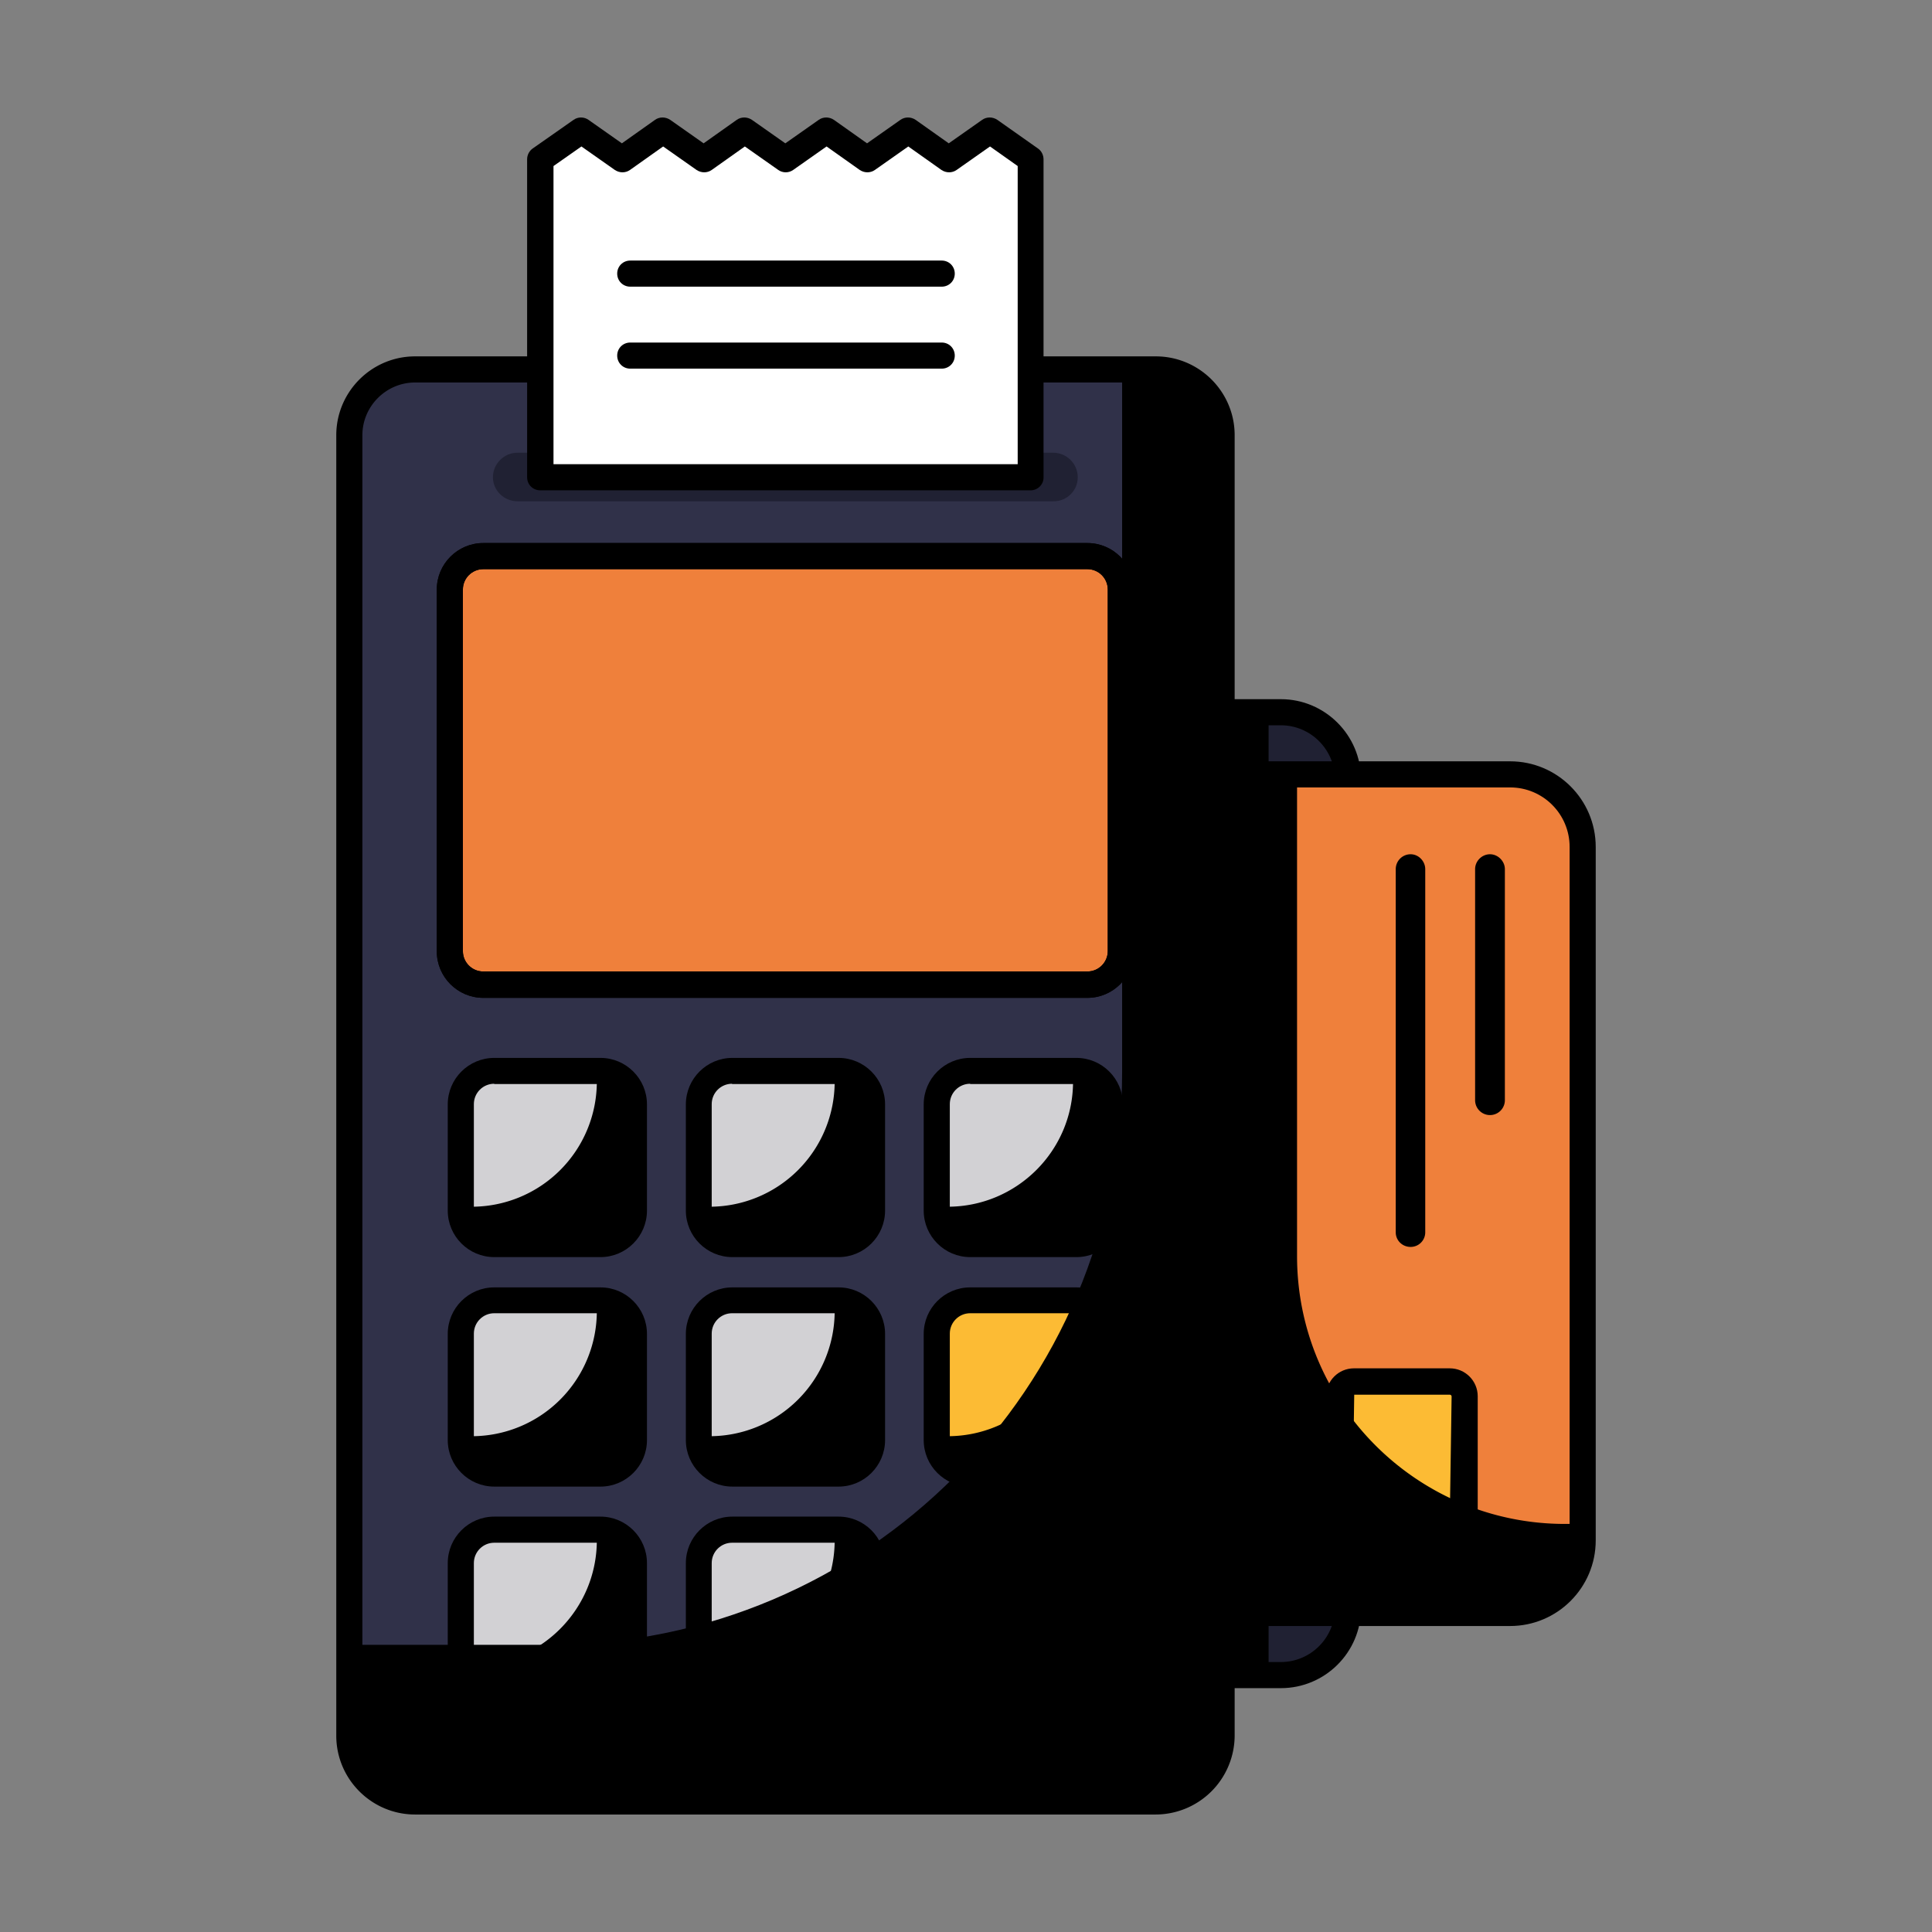 <?xml version="1.0" encoding="UTF-8"?> <svg xmlns="http://www.w3.org/2000/svg" xmlns:xlink="http://www.w3.org/1999/xlink" version="1.1" width="512" height="512" x="0" y="0" viewBox="0 0 74 74" style="enable-background:new 0 0 512 512" xml:space="preserve" class=""><rect x="0" y="0" width="74" height="74" fill="#808080" stroke="none"/><g><path fill="#303149" d="M46.78 16.67v49.81c0 1.39-1.13 2.52-2.52 2.52H15.9c-1.39 0-2.52-1.13-2.52-2.52V16.67c0-1.39 1.13-2.52 2.52-2.52h28.37a2.52 2.52 0 0 1 2.51 2.52z" opacity="1" data-original="#303149" class=""></path><path d="M44.26 69.5H15.9c-1.66 0-3.02-1.35-3.02-3.02V16.67c0-1.66 1.35-3.02 3.02-3.02h28.37c1.66 0 3.02 1.35 3.02 3.02v49.81a3.032 3.032 0 0 1-3.03 3.02zM15.9 14.65c-1.11 0-2.02.91-2.02 2.02v49.81c0 1.11.91 2.02 2.02 2.02h28.37c1.11 0 2.02-.91 2.02-2.02V16.67c0-1.11-.91-2.02-2.02-2.02z" fill="#000000" opacity="1" data-original="#000000" class=""></path><path fill="#ef803b" d="M17.23 36.43V22.58c0-.71.57-1.28 1.28-1.28h23.14c.71 0 1.28.57 1.28 1.28v13.85c0 .71-.57 1.28-1.28 1.28H18.51a1.27 1.27 0 0 1-1.28-1.28z" opacity="1" data-original="#02b9ef" class=""></path><path d="M41.65 38.22H18.51c-.98 0-1.78-.8-1.78-1.78V22.58c0-.98.8-1.78 1.78-1.78h23.14c.98 0 1.78.8 1.78 1.78v13.85c0 .99-.8 1.79-1.78 1.79zM18.51 21.8c-.43 0-.78.35-.78.78v13.85c0 .43.35.78.78.78h23.14c.43 0 .78-.35.78-.78V22.58c0-.43-.35-.78-.78-.78z" fill="#000000" opacity="1" data-original="#000000" class=""></path><path fill="#202133" d="M51.63 29.85V61.6a2.57 2.57 0 0 1-2.57 2.57h-2.28V27.28h2.28a2.57 2.57 0 0 1 2.57 2.57z" opacity="1" data-original="#202133"></path><path d="M46.78 27.28h1.81v36.88h-1.81z" opacity="1" fill="#00000010" data-original="#00000010"></path><path d="M49.06 64.66h-2.28c-.28 0-.5-.22-.5-.5V27.28c0-.28.22-.5.5-.5h2.28c1.69 0 3.07 1.38 3.07 3.07V61.6c0 1.69-1.38 3.06-3.07 3.06zm-1.78-1h1.78c1.14 0 2.07-.93 2.07-2.07V29.85c0-1.14-.93-2.07-2.07-2.07h-1.78z" fill="#000000" opacity="1" data-original="#000000" class=""></path><path fill="#202133" d="M41.28 18.28c0 .51-.41.92-.92.92H19.82c-.51 0-.94-.41-.94-.92s.42-.94.94-.94h20.53c.52.01.93.43.93.94z" opacity="1" data-original="#202133"></path><path fill="#d2d1d4" d="M24.28 42.3v4.07c0 .71-.57 1.28-1.28 1.28h-4.07c-.71 0-1.28-.57-1.28-1.28V42.3c0-.71.57-1.28 1.28-1.28H23c.71-.01 1.28.57 1.28 1.28zM33.4 42.3v4.07c0 .71-.57 1.28-1.28 1.28h-4.07c-.71 0-1.28-.57-1.28-1.28V42.3c0-.71.57-1.28 1.28-1.28h4.07c.7-.01 1.28.57 1.28 1.28zM42.51 42.3v4.07c0 .71-.57 1.28-1.28 1.28h-4.07c-.71 0-1.28-.57-1.28-1.28V42.3c0-.71.57-1.28 1.28-1.28h4.07c.71-.01 1.28.57 1.28 1.28zM24.28 51.08v4.07c0 .71-.57 1.28-1.28 1.28h-4.07c-.71 0-1.28-.57-1.28-1.28v-4.07c0-.71.57-1.28 1.28-1.28H23c.71 0 1.28.57 1.28 1.28zM33.4 51.08v4.07c0 .71-.57 1.28-1.28 1.28h-4.07c-.71 0-1.28-.57-1.28-1.28v-4.07c0-.71.57-1.28 1.28-1.28h4.07c.7 0 1.28.57 1.28 1.28z" opacity="1" data-original="#d2d1d4"></path><path fill="#fcbb34" d="M42.51 51.08v4.07c0 .71-.57 1.28-1.28 1.28h-4.07c-.71 0-1.28-.57-1.28-1.28v-4.07c0-.71.57-1.28 1.28-1.28h4.07c.71 0 1.28.57 1.28 1.28z" opacity="1" data-original="#fcbb34"></path><path fill="#d2d1d4" d="M24.28 59.87v4.07c0 .71-.57 1.28-1.28 1.28h-4.07c-.71 0-1.28-.57-1.28-1.28v-4.07c0-.71.57-1.28 1.28-1.28H23c.71 0 1.28.57 1.28 1.28zM33.4 59.87v4.07c0 .71-.57 1.28-1.28 1.28h-4.07c-.71 0-1.28-.57-1.28-1.28v-4.07c0-.71.57-1.28 1.28-1.28h4.07c.7 0 1.28.57 1.28 1.28z" opacity="1" data-original="#d2d1d4"></path><path d="M41.65 38.22H18.51c-.98 0-1.78-.8-1.78-1.78V22.58c0-.98.8-1.78 1.78-1.78h23.14c.98 0 1.78.8 1.78 1.78v13.85c0 .99-.8 1.79-1.78 1.79zM18.51 21.8c-.43 0-.78.35-.78.78v13.85c0 .43.35.78.78.78h23.14c.43 0 .78-.35.78-.78V22.58c0-.43-.35-.78-.78-.78z" fill="#000000" opacity="1" data-original="#000000" class=""></path><path fill="#d2d1d4" d="M24.28 42.3v4.07c0 .71-.57 1.28-1.28 1.28h-4.07c-.71 0-1.28-.57-1.28-1.28V42.3c0-.71.57-1.28 1.28-1.28H23c.71-.01 1.28.57 1.28 1.28z" opacity="1" data-original="#d2d1d4"></path><path d="M23 48.15h-4.07c-.98 0-1.78-.8-1.78-1.78V42.3c0-.98.8-1.78 1.78-1.78H23c.98 0 1.78.8 1.78 1.78v4.07c0 .98-.8 1.78-1.78 1.78zm-4.07-6.64c-.43 0-.78.35-.78.78v4.07c0 .43.35.78.78.78H23c.43 0 .78-.35.78-.78V42.3c0-.43-.35-.78-.78-.78h-4.07z" fill="#000000" opacity="1" data-original="#000000" class=""></path><path fill="#d2d1d4" d="M33.4 42.3v4.07c0 .71-.57 1.28-1.28 1.28h-4.07c-.71 0-1.28-.57-1.28-1.28V42.3c0-.71.57-1.28 1.28-1.28h4.07c.7-.01 1.28.57 1.28 1.28z" opacity="1" data-original="#d2d1d4"></path><path d="M32.12 48.15h-4.07c-.98 0-1.78-.8-1.78-1.78V42.3c0-.98.8-1.78 1.78-1.78h4.07c.98 0 1.78.8 1.78 1.78v4.07c0 .98-.8 1.78-1.78 1.78zm-4.08-6.64c-.43 0-.78.35-.78.78v4.07c0 .43.35.78.78.78h4.07c.43 0 .78-.35.78-.78V42.3c0-.43-.35-.78-.78-.78h-4.07z" fill="#000000" opacity="1" data-original="#000000" class=""></path><path fill="#d2d1d4" d="M42.51 42.3v4.07c0 .71-.57 1.28-1.28 1.28h-4.07c-.71 0-1.28-.57-1.28-1.28V42.3c0-.71.57-1.28 1.28-1.28h4.07c.71-.01 1.28.57 1.28 1.28z" opacity="1" data-original="#d2d1d4"></path><path d="M41.23 48.15h-4.07c-.98 0-1.78-.8-1.78-1.78V42.3c0-.98.8-1.78 1.78-1.78h4.07c.98 0 1.78.8 1.78 1.78v4.07c0 .98-.8 1.78-1.78 1.78zm-4.07-6.64c-.43 0-.78.35-.78.78v4.07c0 .43.35.78.78.78h4.07c.43 0 .78-.35.78-.78V42.3c0-.43-.35-.78-.78-.78h-4.07z" fill="#000000" opacity="1" data-original="#000000" class=""></path><path fill="#d2d1d4" d="M24.28 51.08v4.07c0 .71-.57 1.28-1.28 1.28h-4.07c-.71 0-1.28-.57-1.28-1.28v-4.07c0-.71.57-1.28 1.28-1.28H23c.71 0 1.28.57 1.28 1.28z" opacity="1" data-original="#d2d1d4"></path><path d="M23 56.94h-4.07c-.98 0-1.78-.8-1.78-1.78v-4.07c0-.98.8-1.78 1.78-1.78H23c.98 0 1.78.8 1.78 1.78v4.07c0 .98-.8 1.78-1.78 1.78zm-4.07-6.64c-.43 0-.78.35-.78.78v4.07c0 .43.35.78.78.78H23c.43 0 .78-.35.78-.78v-4.07c0-.43-.35-.78-.78-.78z" fill="#000000" opacity="1" data-original="#000000" class=""></path><path fill="#d2d1d4" d="M33.4 51.08v4.07c0 .71-.57 1.28-1.28 1.28h-4.07c-.71 0-1.28-.57-1.28-1.28v-4.07c0-.71.57-1.28 1.28-1.28h4.07c.7 0 1.28.57 1.28 1.28z" opacity="1" data-original="#d2d1d4"></path><path d="M32.12 56.94h-4.07c-.98 0-1.78-.8-1.78-1.78v-4.07c0-.98.8-1.78 1.78-1.78h4.07c.98 0 1.78.8 1.78 1.78v4.07c0 .98-.8 1.78-1.78 1.78zm-4.08-6.64c-.43 0-.78.35-.78.78v4.07c0 .43.35.78.78.78h4.07c.43 0 .78-.35.78-.78v-4.07c0-.43-.35-.78-.78-.78z" fill="#000000" opacity="1" data-original="#000000" class=""></path><path fill="#fcbb34" d="M42.51 51.08v4.07c0 .71-.57 1.28-1.28 1.28h-4.07c-.71 0-1.28-.57-1.28-1.28v-4.07c0-.71.57-1.28 1.28-1.28h4.07c.71 0 1.28.57 1.28 1.28z" opacity="1" data-original="#fcbb34"></path><path d="M41.23 56.94h-4.07c-.98 0-1.78-.8-1.78-1.78v-4.07c0-.98.8-1.78 1.78-1.78h4.07c.98 0 1.78.8 1.78 1.78v4.07c0 .98-.8 1.78-1.78 1.78zm-4.07-6.64c-.43 0-.78.35-.78.78v4.07c0 .43.35.78.78.78h4.07c.43 0 .78-.35.78-.78v-4.07c0-.43-.35-.78-.78-.78z" fill="#000000" opacity="1" data-original="#000000" class=""></path><path fill="#d2d1d4" d="M24.28 59.87v4.07c0 .71-.57 1.28-1.28 1.28h-4.07c-.71 0-1.28-.57-1.28-1.28v-4.07c0-.71.57-1.28 1.28-1.28H23c.71 0 1.28.57 1.28 1.28z" opacity="1" data-original="#d2d1d4"></path><path d="M23 65.72h-4.07c-.98 0-1.78-.8-1.78-1.78v-4.07c0-.98.8-1.78 1.78-1.78H23c.98 0 1.78.8 1.78 1.78v4.07c0 .98-.8 1.78-1.78 1.78zm-4.07-6.63c-.43 0-.78.35-.78.78v4.07c0 .43.35.78.78.78H23c.43 0 .78-.35.78-.78v-4.07c0-.43-.35-.78-.78-.78z" fill="#000000" opacity="1" data-original="#000000" class=""></path><path fill="#d2d1d4" d="M33.4 59.87v4.07c0 .71-.57 1.28-1.28 1.28h-4.07c-.71 0-1.28-.57-1.28-1.28v-4.07c0-.71.57-1.28 1.28-1.28h4.07c.7 0 1.28.57 1.28 1.28z" opacity="1" data-original="#d2d1d4"></path><path d="M32.12 65.72h-4.07c-.98 0-1.78-.8-1.78-1.78v-4.07c0-.98.8-1.78 1.78-1.78h4.07c.98 0 1.78.8 1.78 1.78v4.07c0 .98-.8 1.78-1.78 1.78zm-4.08-6.63c-.43 0-.78.35-.78.78v4.07c0 .43.35.78.78.78h4.07c.43 0 .78-.35.78-.78v-4.07c0-.43-.35-.78-.78-.78z" fill="#000000" opacity="1" data-original="#000000" class=""></path><path fill="#df1c1c" d="M42.51 59.87v4.07c0 .71-.57 1.28-1.28 1.28h-4.07c-.71 0-1.28-.57-1.28-1.28v-4.07c0-.71.57-1.28 1.28-1.28h4.07c.71 0 1.28.57 1.28 1.28z" opacity="1" data-original="#df1c1c"></path><path d="M41.23 65.72h-4.07c-.98 0-1.78-.8-1.78-1.78v-4.07c0-.98.8-1.78 1.78-1.78h4.07c.98 0 1.78.8 1.78 1.78v4.07c0 .98-.8 1.78-1.78 1.78zm-4.07-6.63c-.43 0-.78.35-.78.78v4.07c0 .43.35.78.78.78h4.07c.43 0 .78-.35.78-.78v-4.07c0-.43-.35-.78-.78-.78z" fill="#000000" opacity="1" data-original="#000000" class=""></path><path d="M24.28 42.29v4.07c0 .72-.58 1.28-1.28 1.28h-4.07c-.71 0-1.28-.56-1.28-1.28v-.14h.42a4.79 4.79 0 0 0 4.79-4.79v-.42H23c.7 0 1.28.58 1.28 1.28zM33.39 42.29v4.07c0 .72-.56 1.28-1.28 1.28h-4.07c-.71 0-1.28-.56-1.28-1.28v-.14h.42a4.79 4.79 0 0 0 4.79-4.79v-.42h.14c.72 0 1.28.58 1.28 1.28zM42.52 42.29v4.07c0 .72-.58 1.28-1.28 1.28h-4.08c-.71 0-1.28-.56-1.28-1.28v-.14h.42c2.64 0 4.8-2.14 4.8-4.79v-.42h.14c.7 0 1.28.58 1.28 1.28zM24.28 51.08v4.07c0 .71-.58 1.28-1.28 1.28h-4.07c-.71 0-1.28-.58-1.28-1.28v-.14h.42a4.79 4.79 0 0 0 4.79-4.79v-.42H23c.7 0 1.28.58 1.28 1.28zM33.39 51.08v4.07c0 .71-.56 1.28-1.28 1.28h-4.07c-.71 0-1.28-.58-1.28-1.28v-.14h.42a4.79 4.79 0 0 0 4.79-4.79v-.42h.14c.72 0 1.28.58 1.28 1.28zM42.52 51.08v4.07c0 .71-.58 1.28-1.28 1.28h-4.08c-.71 0-1.28-.58-1.28-1.28v-.14h.42c2.64 0 4.8-2.14 4.8-4.79v-.42h.14c.7 0 1.28.58 1.28 1.28zM24.28 59.88v4.07c0 .71-.58 1.28-1.28 1.28h-4.07c-.71 0-1.28-.58-1.28-1.28v-.15h.42c2.64 0 4.79-2.16 4.79-4.8v-.41H23c.7 0 1.28.57 1.28 1.29zM33.39 59.88v4.07c0 .71-.56 1.28-1.28 1.28h-4.07c-.71 0-1.28-.58-1.28-1.28v-.15h.42c2.64 0 4.79-2.16 4.79-4.8v-.41h.14c.72 0 1.28.57 1.28 1.29zM42.52 59.88v4.07c0 .71-.58 1.28-1.28 1.28h-4.08c-.71 0-1.28-.58-1.28-1.28v-.15h.42c2.64 0 4.8-2.16 4.8-4.8v-.41h.14c.7 0 1.28.57 1.28 1.29z" opacity="1" fill="#00000010" data-original="#00000010"></path><path fill="#ffffff" d="M39.48 18.28V6.1L37.91 5l-1.57 1.1L34.78 5l-1.57 1.1L31.65 5l-1.57 1.1L28.51 5l-1.56 1.1L25.38 5l-1.56 1.1L22.25 5l-1.56 1.1v12.18z" opacity="1" data-original="#ffffff" class=""></path><path d="M39.48 18.78H20.69c-.28 0-.5-.22-.5-.5V6.1c0-.16.08-.32.21-.41l1.57-1.1c.17-.12.4-.12.57 0l1.28.9 1.27-.9c.17-.12.4-.12.58 0l1.28.9 1.27-.9c.17-.12.4-.12.58 0l1.28.9 1.28-.9c.17-.12.4-.12.58 0l1.27.9 1.28-.9c.17-.12.4-.12.58 0l1.27.9 1.28-.9c.17-.12.4-.12.58 0l1.56 1.1c.13.09.21.25.21.41v12.18c.01.27-.22.5-.49.5zm-18.29-1h17.79V6.36l-1.06-.75-1.28.9c-.17.12-.4.12-.58 0l-1.27-.9-1.28.9c-.17.12-.4.12-.58 0l-1.27-.9-1.28.9c-.17.12-.4.12-.57 0l-1.28-.9-1.27.9c-.17.12-.4.12-.58 0l-1.28-.9-1.27.9c-.17.12-.4.12-.58 0l-1.28-.9-1.07.75v11.42z" fill="#000000" opacity="1" data-original="#000000" class=""></path><path d="M36.07 10.98H24.14c-.28 0-.5-.22-.5-.5s.22-.5.5-.5h11.93c.28 0 .5.22.5.5s-.22.5-.5.5zM36.07 14.12H24.14c-.28 0-.5-.22-.5-.5s.22-.5.5-.5h11.93c.28 0 .5.22.5.5s-.22.5-.5.5z" fill="#000000" opacity="1" data-original="#000000" class=""></path><path fill="#ef803b" d="M60.62 32.44V59a2.78 2.78 0 0 1-2.78 2.78H46.78V29.66h11.06a2.78 2.78 0 0 1 2.78 2.78z" opacity="1" data-original="#02b9ef" class=""></path><path fill="#fcbb34" d="M56.1 53.49v4.69c0 .31-.25.57-.57.57h-3.67a.57.57 0 0 1-.57-.57v-4.69c0-.31.25-.57.57-.57h3.67c.32 0 .57.25.57.57z" opacity="1" data-original="#fcbb34"></path><path d="M55.53 59.24h-3.67c-.59 0-1.07-.48-1.07-1.07v-4.69c0-.59.48-1.07 1.07-1.07h3.67c.59 0 1.07.48 1.07 1.07v4.69c0 .59-.48 1.07-1.07 1.07zm-3.66-5.82-.07 4.75 3.73.07.07-4.75c0-.04-.03-.07-.07-.07z" fill="#000000" opacity="1" data-original="#000000" class=""></path><path d="M57.84 62.28H46.78c-.28 0-.5-.22-.5-.5V29.66c0-.28.22-.5.5-.5h11.06c1.81 0 3.28 1.47 3.28 3.28V59c0 1.81-1.47 3.28-3.28 3.28zm-10.56-1h10.56c1.26 0 2.28-1.02 2.28-2.28V32.44c0-1.26-1.02-2.28-2.28-2.28H47.28z" fill="#000000" opacity="1" data-original="#000000" class=""></path><path d="M49.68 48.11V29.66h-2.91v32.11h11.06a2.78 2.78 0 0 0 2.78-2.78v-.62h-.67c-5.66 0-10.26-4.59-10.26-10.26z" opacity="1" fill="#00000010" data-original="#00000010"></path><path d="M57.64 33.29v8.85a.57.57 0 1 1-1.14 0v-8.85c0-.31.26-.57.57-.57s.57.27.57.57zM54.59 33.29V47.2c0 .31-.25.56-.56.56-.32 0-.57-.25-.57-.56V33.29c0-.31.25-.57.57-.57.31 0 .56.27.56.57z" fill="#000000" opacity="1" data-original="#000000" class=""></path><path d="M44.26 14.15h-1.28v26.9C42.98 53.17 33.16 63 21.04 63h-7.67v3.49c0 1.39 1.13 2.52 2.52 2.52h28.37c1.39 0 2.52-1.13 2.52-2.52V16.67c0-1.39-1.13-2.52-2.52-2.52z" opacity="1" fill="#00000010" data-original="#00000010"></path></g></svg> 
